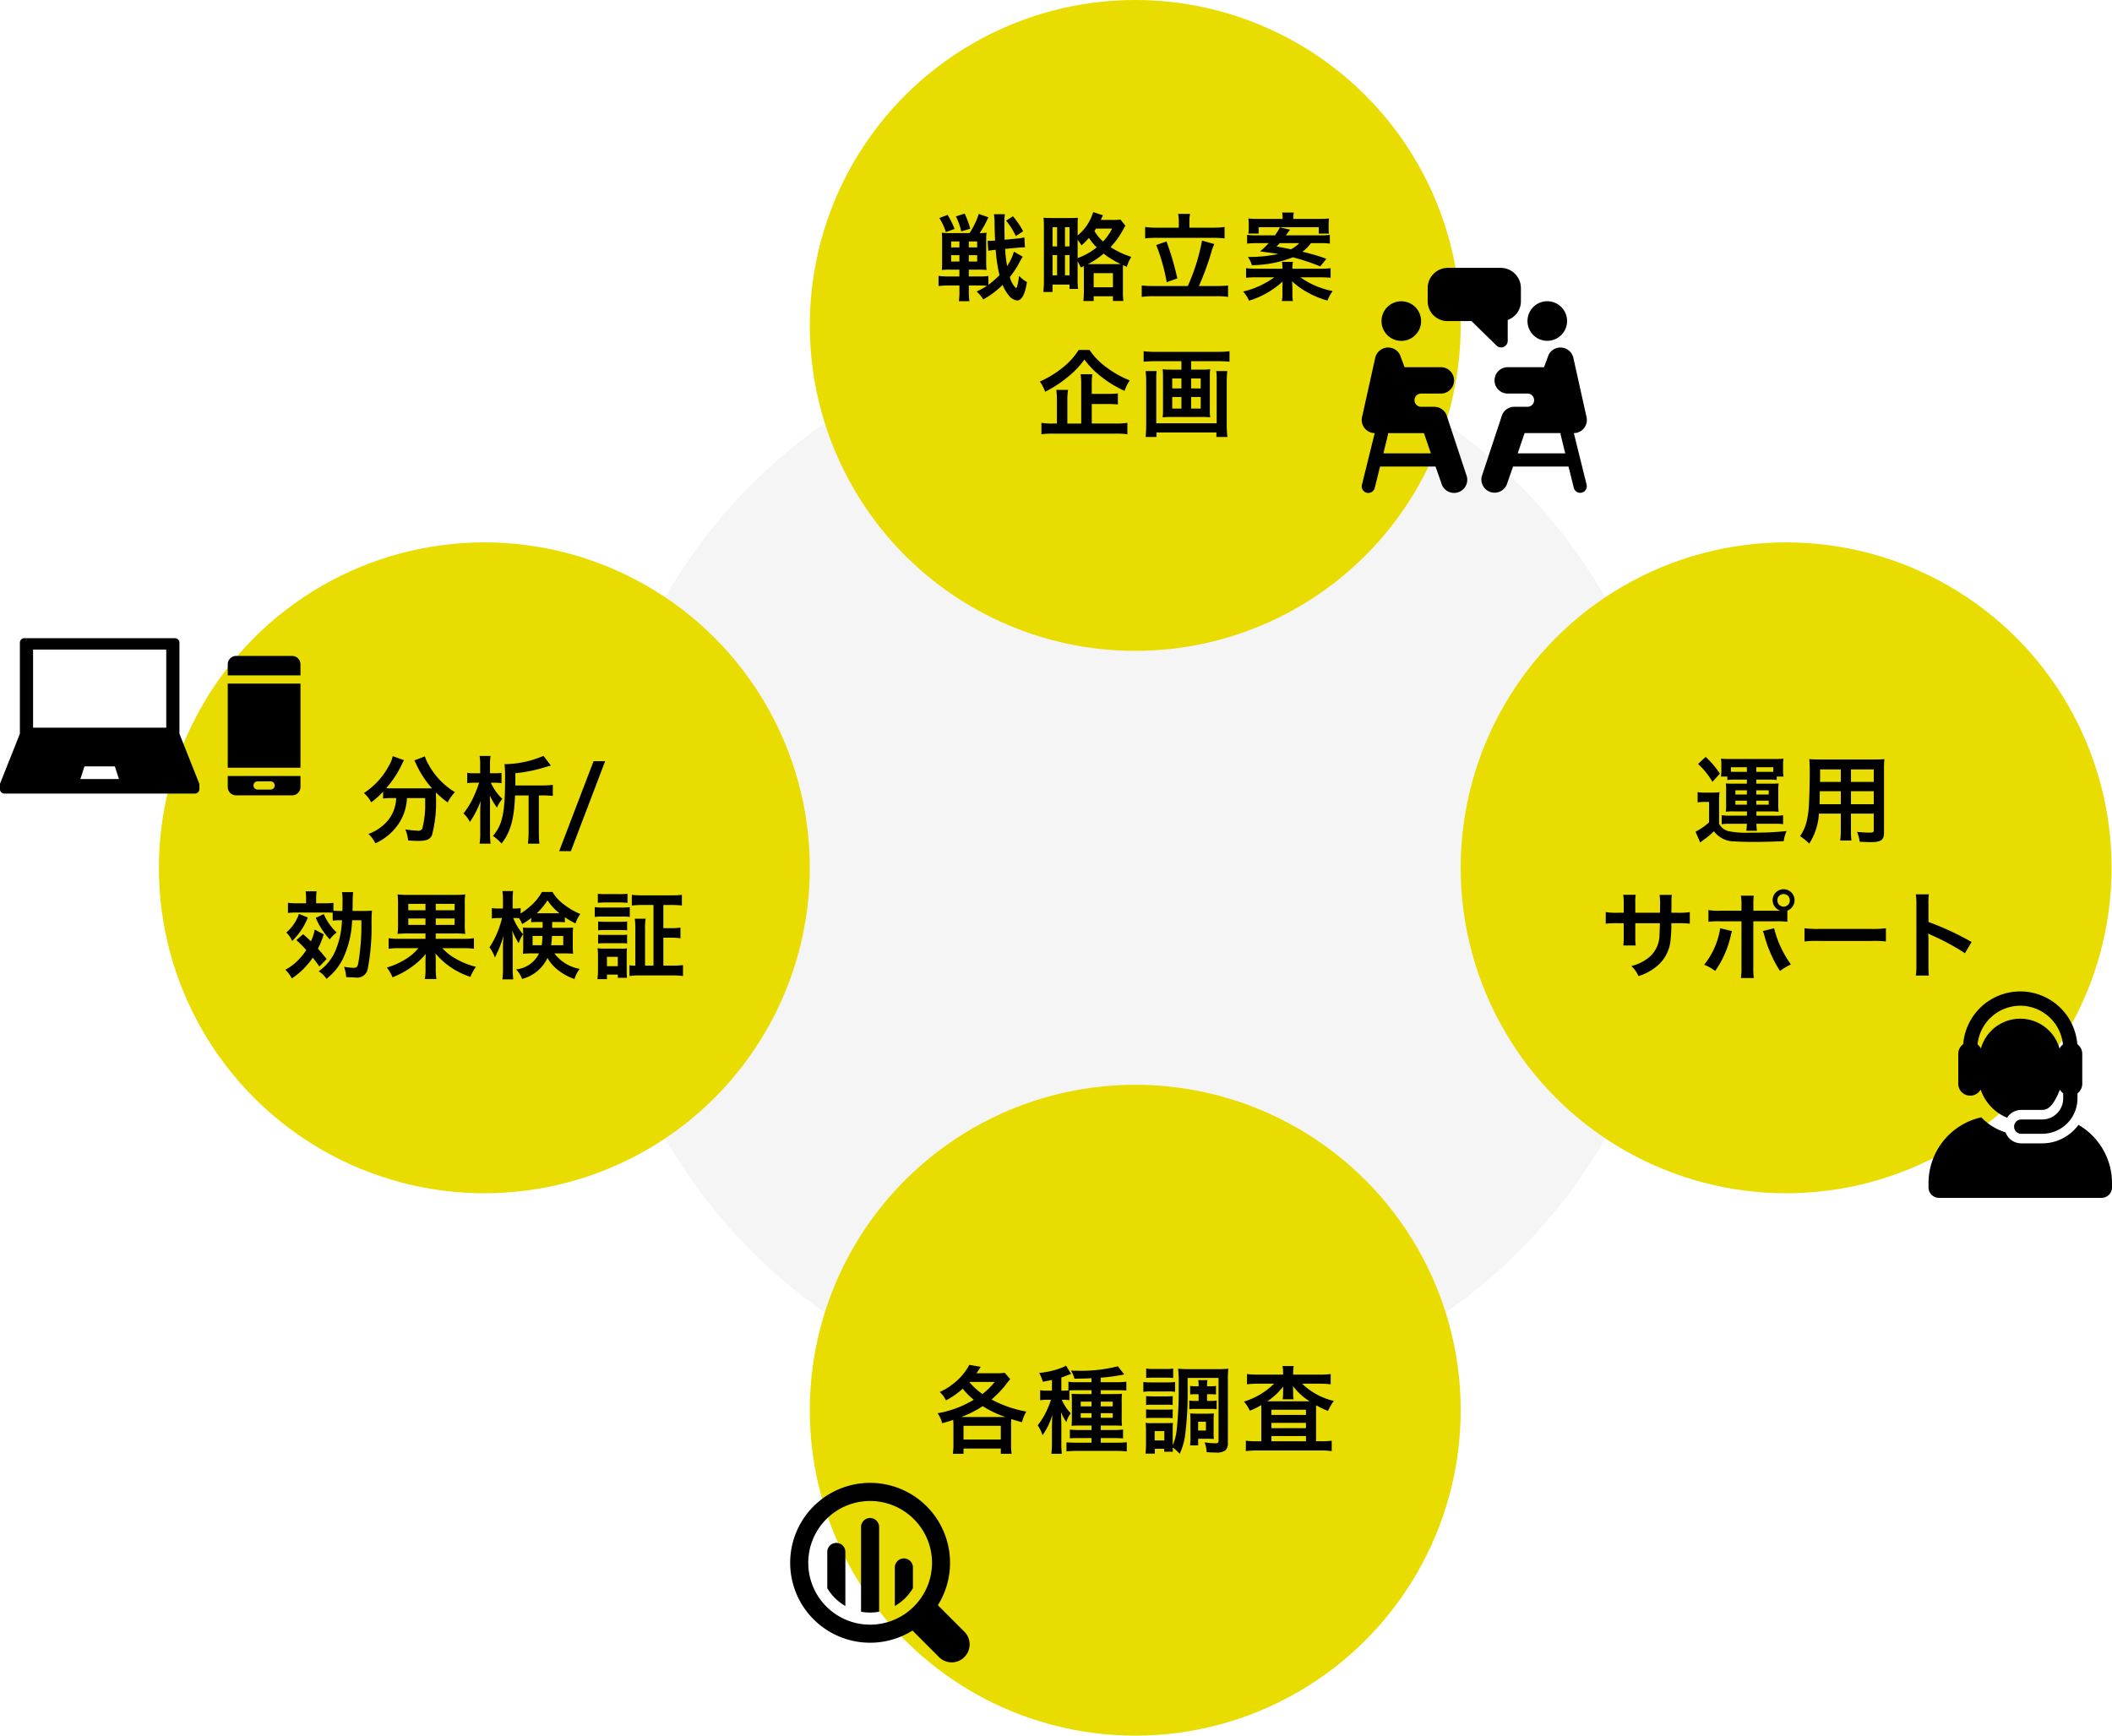 <svg id="img-community_01.svg" xmlns="http://www.w3.org/2000/svg" width="311.5" height="256" viewBox="0 0 311.5 256">
  <defs>
    <style>
      .cls-1 {
        opacity: 0.04;
      }

      .cls-2 {
        fill: #e9dc00;
      }

      .cls-3 {
        fill-rule: evenodd;
      }
    </style>
  </defs>
  <circle id="楕円形_530" data-name="楕円形 530" class="cls-1" cx="167.438" cy="128" r="80"/>
  <g id="グループ_21" data-name="グループ 21">
    <circle id="楕円形_519" data-name="楕円形 519" class="cls-2" cx="71.438" cy="128" r="48"/>
    <path id="分析_効果検証" data-name="分析/ 効果検証" class="cls-3" d="M345,1401.71a6.865,6.865,0,0,1-.084.81,5.445,5.445,0,0,1-1.835,3.2,6.647,6.647,0,0,1-2.171,1.28,5.028,5.028,0,0,1,1.023,1.38,8.145,8.145,0,0,0,3.558-3.09,7.4,7.4,0,0,0,1.092-3.58h2.69v0.81a13.732,13.732,0,0,1-.435,3.73,0.745,0.745,0,0,1-.8.26,11.753,11.753,0,0,1-1.695-.18,6.025,6.025,0,0,1,.42,1.64c0.939,0.04,1.163.06,1.443,0.06,1.247,0,1.751-.2,2.059-0.82a19.047,19.047,0,0,0,.589-5.85v-0.48a14.1,14.1,0,0,0,1.736,1.47,6.676,6.676,0,0,1,1.065-1.51,10.855,10.855,0,0,1-3.88-4.06,5.313,5.313,0,0,1-.546-1.22l-1.555.6a5.971,5.971,0,0,1,.294.59,14.141,14.141,0,0,0,2.311,3.52c-0.336.01-.532,0.01-0.868,0.01h-5.155a6.756,6.756,0,0,1-.728-0.03,15.71,15.71,0,0,0,2.255-3.4,3.983,3.983,0,0,1,.378-0.72l-1.681-.6a4.409,4.409,0,0,1-.56,1.42,10.9,10.9,0,0,1-3.684,4.02,4.726,4.726,0,0,1,1.078,1.37,13.6,13.6,0,0,0,1.751-1.56v1a10.177,10.177,0,0,1,1.191-.07H345Zm17.573-1.86v-1.81a21.059,21.059,0,0,0,3.866-.73c1.093-.32,1.093-0.32,1.373-0.39l-1.092-1.43a15.218,15.218,0,0,1-5.449,1.22,2.059,2.059,0,0,1-.3-0.02,18.349,18.349,0,0,1,.085,2.3c0,4.86-.393,6.7-1.793,8.31a6.557,6.557,0,0,1,1.274,1.12c1.331-1.72,1.849-3.59,1.989-7.1h2v5.42a15.466,15.466,0,0,1-.1,1.69h1.695a14.635,14.635,0,0,1-.084-1.69v-5.42h0.392a13.438,13.438,0,0,1,1.667.08v-1.64a12.4,12.4,0,0,1-1.653.09h-3.88Zm-2.913-.4a4.86,4.86,0,0,1,.868.07v-1.54a3.993,3.993,0,0,1-.882.07h-0.813v-1.26a6.776,6.776,0,0,1,.084-1.29H357.3a8.037,8.037,0,0,1,.085,1.29v1.26h-0.911a4.432,4.432,0,0,1-1-.07v1.54a4.961,4.961,0,0,1,.939-0.07h0.812a17.352,17.352,0,0,1-.77,1.99,11.194,11.194,0,0,1-1.541,2.54,4.089,4.089,0,0,1,.953,1.26,14.2,14.2,0,0,0,1.583-3.08c-0.056,1.06-.056,1.06-0.056,1.92v2.84a8.793,8.793,0,0,1-.1,1.51h1.625a11.133,11.133,0,0,1-.084-1.52v-3.49c0-.87-0.014-1.75-0.028-2.08a11.068,11.068,0,0,0,1.051,1.78,4.786,4.786,0,0,1,.8-1.29,7.289,7.289,0,0,1-1.695-2.38h0.7Zm14.448-3.18-5.071,13.27h1.723l5.057-13.27h-1.709ZM337,1419.73a12.57,12.57,0,0,1-.98,4.53,7.126,7.126,0,0,1-2.452,3,3.6,3.6,0,0,1,1.149,1.12,8.782,8.782,0,0,0,2.451-3.03,14.613,14.613,0,0,0,1.331-5.62h1.359a33.431,33.431,0,0,1-.407,6.06c-0.14.85-.238,0.96-0.8,0.96a10.442,10.442,0,0,1-1.345-.15,5.075,5.075,0,0,1,.308,1.51q0.61,0.06,1.345.06a1.56,1.56,0,0,0,1.835-1.25,32.394,32.394,0,0,0,.56-6.96c0.014-.88.028-1.26,0.07-1.65a11.144,11.144,0,0,1-1.428.05h-1.443c0.014-.28.014-0.6,0.028-1.54a9.956,9.956,0,0,1,.07-1.23H337a6.675,6.675,0,0,1,.084,1.27c0,0.45,0,.87-0.028,1.5h-0.266a8.877,8.877,0,0,1-1.051-.04v-1.16a9.68,9.68,0,0,1-1.386.07h-1.163v-0.61a7.178,7.178,0,0,1,.07-1.16h-1.625a6.741,6.741,0,0,1,.07,1.16v0.61h-1.3a9.982,9.982,0,0,1-1.372-.07v1.5a9.209,9.209,0,0,1,1.316-.07h4.161c0.518,0,.9.01,1.12,0.02v1.18a7.452,7.452,0,0,1,1.149-.06H337Zm-6.724,2.93a16.692,16.692,0,0,1,1.457,1.47,9.151,9.151,0,0,1-1.723,1.98,7.531,7.531,0,0,1-1.358.92,5.282,5.282,0,0,1,.952,1.28,11.008,11.008,0,0,0,3.082-3.06,16.274,16.274,0,0,1,.98,1.31l1.065-1.11c-0.588-.74-0.8-0.98-1.275-1.53a12.326,12.326,0,0,0,.855-2.11l-1.331-.7a6.914,6.914,0,0,1-.56,1.73c-0.449-.43-0.6-0.57-1.149-1.05Zm0.379-3.86a6.231,6.231,0,0,1-1.863,2.74,3.646,3.646,0,0,1,.854,1.25,9.544,9.544,0,0,0,2.311-3.46Zm2.479,0.58a11.3,11.3,0,0,0,2.059,3.18,4.908,4.908,0,0,1,1.023-1.02,8.277,8.277,0,0,1-1.905-2.72Zm16.182,2.3v0.79h-3.866a8.72,8.72,0,0,1-1.569-.09v1.56a11.339,11.339,0,0,1,1.569-.09h2.815a7.189,7.189,0,0,1-1.9,1.64,11.263,11.263,0,0,1-2.745,1.22,6.239,6.239,0,0,1,.84,1.44,13.469,13.469,0,0,0,2.69-1.44,11.81,11.81,0,0,0,2.213-2c-0.028.42-.028,0.42-0.042,0.96v1.22a7.539,7.539,0,0,1-.1,1.51h1.709a9.441,9.441,0,0,1-.1-1.52v-1.22c0-.16,0-0.34-0.014-0.55-0.014-.28-0.014-0.28-0.014-0.46a11.207,11.207,0,0,0,5.14,3.43,7.137,7.137,0,0,1,.813-1.48,11.385,11.385,0,0,1-3.026-1.22,7.414,7.414,0,0,1-1.919-1.53h3.068a12.019,12.019,0,0,1,1.583.09v-1.56a10.086,10.086,0,0,1-1.6.09h-4.034v-0.79h2.661a13.093,13.093,0,0,1,1.695.07,10.41,10.41,0,0,1-.07-1.6v-2.63a10.41,10.41,0,0,1,.07-1.6,12.246,12.246,0,0,1-1.681.07h-6.639a11.782,11.782,0,0,1-1.667-.07,9.87,9.87,0,0,1,.07,1.49v2.74a11,11,0,0,1-.07,1.6,13.347,13.347,0,0,1,1.695-.07h2.423Zm0-4.37v0.95h-2.536v-0.95h2.536Zm1.513,0h2.787v0.95h-2.787v-0.95Zm-1.513,2.16v0.95h-2.536v-0.95h2.536Zm1.513,0h2.787v0.95h-2.787v-0.95Zm15.768,0.52v0.86H364.89a9.177,9.177,0,0,1-1.2-.04c0.028,0.35.042,0.58,0.042,0.97v2c0,0.32-.014.53-0.042,0.9a11.857,11.857,0,0,1,1.288-.06h1.093a4.229,4.229,0,0,1-3.39,2.36,4.04,4.04,0,0,1,.883,1.41,5.759,5.759,0,0,0,3.754-3.1,5.6,5.6,0,0,0,1.176,1.48,8.194,8.194,0,0,0,2.8,1.63,4.372,4.372,0,0,1,.77-1.49,6.028,6.028,0,0,1-3.74-2.29h1.443a12.084,12.084,0,0,1,1.317.06c-0.028-.39-0.042-0.59-0.042-1.07v-1.72c0-.36.014-0.66,0.042-1.08-0.365.03-.659,0.04-1.233,0.04H368v-0.86h0.742a10.928,10.928,0,0,1,1.135.04v-0.74a12.944,12.944,0,0,0,1.555.91,5.379,5.379,0,0,1,.728-1.39,9.72,9.72,0,0,1-2.465-1.44,6.2,6.2,0,0,1-1.653-1.81h-1.555a7.349,7.349,0,0,1-1.639,2.04,10.517,10.517,0,0,1-1.5,1.14v-0.8a4,4,0,0,1-.756.06h-0.42v-1.11a10.161,10.161,0,0,1,.07-1.46H360.66a9.243,9.243,0,0,1,.084,1.47v1.1h-0.7a5.613,5.613,0,0,1-.939-0.06v1.53a5.729,5.729,0,0,1,.939-0.06h0.56a13.641,13.641,0,0,1-1.849,4.33,5.036,5.036,0,0,1,.8,1.5c0.337-.7.533-1.12,0.589-1.28a15.5,15.5,0,0,0,.686-1.97c-0.056.67-.084,1.37-0.084,1.83v2.9a14.306,14.306,0,0,1-.084,1.73h1.6a13.967,13.967,0,0,1-.084-1.73v-3.62c0-.83-0.028-1.45-0.07-1.87a10.727,10.727,0,0,0,.952,1.89,6.11,6.11,0,0,1,.645-1.33,8.2,8.2,0,0,1-1.443-2.38h0.364a4.5,4.5,0,0,1,.49.02,6,6,0,0,1,.463.86,10,10,0,0,0,1.33-.89v0.63c0.378-.03.575-0.04,1.135-0.04h0.56Zm-0.028,2.06a8.886,8.886,0,0,1-.112,1.37h-1.345v-1.37h1.457Zm3.068,0v1.37h-1.793a10.556,10.556,0,0,0,.126-1.37h1.667Zm-3.6-3.35h-0.308a9.3,9.3,0,0,0,1.583-1.91,8.015,8.015,0,0,0,1.764,1.91h-3.039Zm16.9,7.73H381.7v-5.38a8.883,8.883,0,0,1,.084-1.54h-1.6a9.666,9.666,0,0,1,.084,1.54v5.38a4.353,4.353,0,0,1-.868-0.06v1.59a10.4,10.4,0,0,1,1.569-.09h4.748a11.849,11.849,0,0,1,1.583.09v-1.61a14.273,14.273,0,0,1-1.555.08H384.4v-4.12h1.148a7.279,7.279,0,0,1,1.373.09v-1.59a7.188,7.188,0,0,1-1.373.09H384.4v-3.42h1.134a13.788,13.788,0,0,1,1.6.08v-1.58a11.819,11.819,0,0,1-1.611.08h-4.16a11.828,11.828,0,0,1-1.611-.08v1.58a14.247,14.247,0,0,1,1.611-.08h1.583v8.95Zm-8.209-9.26a9.063,9.063,0,0,1,1.163-.06h2.045a9.294,9.294,0,0,1,1.177.06v-1.34a9.308,9.308,0,0,1-1.177.05H375.9a9.209,9.209,0,0,1-1.163-.05v1.34Zm-0.448,2.07a8.88,8.88,0,0,1,1.121-.05h2.983a6.756,6.756,0,0,1,1.065.05v-1.44a7.648,7.648,0,0,1-1.121.06h-2.927a6.78,6.78,0,0,1-1.121-.07v1.45Zm0.5,1.98a7.553,7.553,0,0,1,.925-0.04h2.451a7.617,7.617,0,0,1,.9.04v-1.3a8.872,8.872,0,0,1-.9.04h-2.451c-0.462,0-.644-0.02-0.925-0.04v1.3Zm0,1.95a7.133,7.133,0,0,1,.911-0.05h2.437a4.92,4.92,0,0,1,.925.05v-1.31a6.625,6.625,0,0,1-.9.04h-2.451a7.408,7.408,0,0,1-.925-0.04v1.31Zm1.3,5.25v-0.67h1.6v0.47h1.359a9.377,9.377,0,0,1-.042-1.09v-2.24a8.822,8.822,0,0,1,.042-1.01,5.222,5.222,0,0,1-.939.04H375.77a9.146,9.146,0,0,1-1.079-.05,6.491,6.491,0,0,1,.07,1.1v2.08a10.433,10.433,0,0,1-.084,1.37h1.415Zm0-3.29h1.6v1.38h-1.6v-1.38Z" transform="translate(-286.562 -1284)"/>
    <path id="pc_sp" data-name="pc+sp" class="cls-3" d="M329.647,1401.31h-8.264a1.23,1.23,0,0,1-1.229-1.23v-1.62h10.722v1.62A1.23,1.23,0,0,1,329.647,1401.31Zm-3.168-2.06h-1.928a0.605,0.605,0,1,0,0,1.21h1.928A0.605,0.605,0,1,0,326.479,1399.25Zm-6.325-14.42h10.722v12.41H320.154v-12.41Zm0-2.85a1.23,1.23,0,0,1,1.229-1.23h8.264a1.23,1.23,0,0,1,1.229,1.23v1.63H320.154v-1.63Zm-4.186,18.41a0.664,0.664,0,0,1-.662.66H287.215a0.664,0.664,0,0,1-.662-0.66v-0.63h0a0.813,0.813,0,0,1,.012-0.12,0.038,0.038,0,0,1,0-.02,0.545,0.545,0,0,1,.029-0.1l2.9-7.29v-13.44a0.657,0.657,0,0,1,.662-0.66h22.209a0.657,0.657,0,0,1,.662.66v13.44l2.873,7.23a0.651,0.651,0,0,1,.072.3c0,0.01,0,.02,0,0.03v0.6Zm-11.86-1.48-0.606-1.87H299.02l-0.606,1.87h5.694Zm6.974-19.1H291.44v11.52h19.642v-11.52Z" transform="translate(-286.562 -1284)"/>
  </g>
  <g id="グループ_20" data-name="グループ 20">
    <circle id="楕円形_519-2" data-name="楕円形 519" class="cls-2" cx="167.438" cy="208" r="48"/>
    <path id="シェイプ_566" data-name="シェイプ 566" class="cls-3" d="M428.784,1524.66a2.645,2.645,0,1,1-3.741,3.74l-2.609-2.61-1.286-1.29a11.789,11.789,0,1,1,3.74-3.74l1.287,1.29Zm-7.442-16.6a9.121,9.121,0,1,0,0,12.9A9.088,9.088,0,0,0,421.342,1508.06Zm-2.8,12.82v-5.72a1.335,1.335,0,0,1,2.669,0v3.09a7.422,7.422,0,0,1-1.126,1.45A7.5,7.5,0,0,1,418.541,1520.88Zm-4.983.84V1509.2a1.335,1.335,0,0,1,2.669,0v12.52A7.048,7.048,0,0,1,413.558,1521.72Zm-4.983-3.47v-5.31a1.335,1.335,0,1,1,2.669,0v7.94a7.5,7.5,0,0,1-1.543-1.18A7.422,7.422,0,0,1,408.575,1518.25Z" transform="translate(-286.562 -1284)"/>
    <path id="各種調査_" data-name="各種調査 " class="cls-3" d="M427.187,1497.05a10.159,10.159,0,0,1-.084,1.38h1.569v-0.77h5.5v0.77h1.6a7.909,7.909,0,0,1-.084-1.37v-2.83a8.947,8.947,0,0,1,.028-0.92c0.448,0.14.756,0.23,1.569,0.46a6.457,6.457,0,0,1,.644-1.57,17.25,17.25,0,0,1-5.127-1.78,15.7,15.7,0,0,0,1.948-1.99c0.5-.66.6-0.77,0.812-1.01l-0.812-.94a6.989,6.989,0,0,1-1.233.07h-2.942c0.21-.29.322-0.46,0.631-0.95l-1.681-.29a8.49,8.49,0,0,1-2.312,2.74,8.867,8.867,0,0,1-2.045,1.26,3.836,3.836,0,0,1,.911,1.24,11.46,11.46,0,0,0,2.479-1.73,10.1,10.1,0,0,0,1.625,1.64,15.379,15.379,0,0,1-5.337,1.99,4.021,4.021,0,0,1,.673,1.47c0.8-.22,1.036-0.29,1.638-0.5,0.014,0.31.028,0.53,0.028,0.81v2.82Zm2.354-9.22h3.726a9.949,9.949,0,0,1-1.807,1.78,9.507,9.507,0,0,1-1.933-1.77Zm5.042,5.17h-6.247a15.346,15.346,0,0,0,3.166-1.6,15.184,15.184,0,0,0,3.348,1.6h-0.267Zm-5.911,1.3h5.5v2.03h-5.5v-2.03Zm15.606-5.22c0.295-.02.771-0.03,1.2-0.03h2.073v0.57h-1.639c-0.644,0-.952-0.01-1.3-0.04a11.925,11.925,0,0,1,.042,1.2v2.19c0,0.66-.014.97-0.042,1.33a11.46,11.46,0,0,1,1.19-.04h1.751v0.66h-1.807a11.43,11.43,0,0,1-1.387-.06v1.29c0.407-.03.729-0.04,1.373-0.04h1.821v0.68h-2.171c-0.658,0-1.2-.02-1.527-0.05v1.34a11.883,11.883,0,0,1,1.555-.08h5.757a12.7,12.7,0,0,1,1.583.08v-1.36a12.238,12.238,0,0,1-1.513.07h-2.325v-0.68h1.9c0.5,0,.924.01,1.387,0.05v-1.31a9.08,9.08,0,0,1-1.387.07h-1.9v-0.66h1.933c0.588,0,.84.01,1.2,0.04a10.514,10.514,0,0,1-.042-1.3v-2.24a8.679,8.679,0,0,1,.042-1.18c-0.365.03-.673,0.04-1.345,0.04h-1.793v-0.57h2.479a11.94,11.94,0,0,1,1.3.05v-1.31a10.8,10.8,0,0,1-1.4.08h-2.381v-0.67a27.154,27.154,0,0,0,3.04-.39l0.42-.09-0.925-1.2a21.757,21.757,0,0,1-5.8.66c-0.182,0-.588,0-1.12-0.02a4.659,4.659,0,0,1,.518,1.19c1.246-.01,1.751-0.03,2.507-0.07v0.59h-2.1a7.875,7.875,0,0,1-1.3-.07v1.29c-0.238.01-.434,0.03-0.756,0.03H443.1v-1.95c0.434-.14.546-0.18,0.686-0.24,0.364-.14.658-0.25,0.757-0.28l-0.757-1.23a4.069,4.069,0,0,1-.518.27,12.239,12.239,0,0,1-3.432.81,6.564,6.564,0,0,1,.532,1.3c0.687-.13.939-0.17,1.345-0.27v1.59h-0.7a6.7,6.7,0,0,1-1.037-.07v1.48a6.335,6.335,0,0,1,1.009-.07h0.588a11.405,11.405,0,0,1-.574,1.47,10.459,10.459,0,0,1-1.387,2.3,5.174,5.174,0,0,1,.714,1.46,10.241,10.241,0,0,0,1.457-3.04c-0.028.38-.042,0.54-0.042,0.88-0.014.36-.014,0.36-0.028,1.04v2.21a14.264,14.264,0,0,1-.084,1.65h1.541a13.09,13.09,0,0,1-.07-1.66v-2.75c0-.11-0.014-0.29-0.014-0.52,0-.18-0.014-0.33-0.014-0.45a7.619,7.619,0,0,0-.042-0.82,7.818,7.818,0,0,0,.8,1.52,4.219,4.219,0,0,1,.658-1.3,6.414,6.414,0,0,1-1.316-1.99h0.21a5.758,5.758,0,0,1,.9.06v-1.44Zm3.278,1.66v0.69h-1.6v-0.69h1.6Zm0,1.7v0.68h-1.6v-0.68h1.6Zm1.359,0.68v-0.68h1.765v0.68h-1.765Zm0-1.69v-0.69h1.765v0.69h-1.765Zm14.432-1.79v0.99H462.8a4.085,4.085,0,0,1-.827-0.06v1.29a5.066,5.066,0,0,1,.827-0.05h2.367a4.848,4.848,0,0,1,.841.05v-1.29a4.141,4.141,0,0,1-.855.06h-0.56v-0.99h0.462a6.581,6.581,0,0,1,.854.04v-1.26a5.314,5.314,0,0,1-.854.05h-0.462a4.783,4.783,0,0,1,.056-0.91h-1.359a4.988,4.988,0,0,1,.056.91h-0.42a5.747,5.747,0,0,1-.827-0.05v1.26a6.648,6.648,0,0,1,.841-0.04h0.406Zm-1.625-2.4h4.567v9.29c0,0.29-.1.35-0.589,0.35a10.423,10.423,0,0,1-1.47-.14,4.929,4.929,0,0,1,.308,1.45c0.56,0.03.84,0.05,1.288,0.05a2.261,2.261,0,0,0,1.443-.3,1.314,1.314,0,0,0,.392-1.08v-9.4a12.19,12.19,0,0,1,.07-1.58,12.726,12.726,0,0,1-1.47.06h-4.455a13.918,13.918,0,0,1-1.485-.06,20.092,20.092,0,0,1,.084,2.55,52.792,52.792,0,0,1-.294,6.5,7.257,7.257,0,0,1-.588,2.23v-2.29a7.122,7.122,0,0,1,.042-0.99c-0.182.01-.182,0.01-0.84,0.03h-2.242a5.582,5.582,0,0,1-.952-0.04,8.607,8.607,0,0,1,.056,1.09v2.07c0,0.45-.028.95-0.07,1.37h1.373v-0.71h1.386v0.43h1.289a3.786,3.786,0,0,1-.042-0.61,5.414,5.414,0,0,1,1.037.92,9.721,9.721,0,0,0,.77-2.56,48.412,48.412,0,0,0,.392-7.09v-1.54Zm-4.86,7.84h1.428v1.38h-1.428v-1.38Zm-1.247-7.84c0.336-.03.63-0.04,1.135-0.04h1.708c0.5,0,.757.01,1.135,0.04v-1.39a5.819,5.819,0,0,1-1.135.07H456.75a5.736,5.736,0,0,1-1.135-.07v1.39Zm-0.42,2.05a7.34,7.34,0,0,1,1.134-.06h2.48a5.558,5.558,0,0,1,1.064.06v-1.45a7.862,7.862,0,0,1-1.134.06h-2.41a8.416,8.416,0,0,1-1.134-.06v1.45Zm0.406,1.94a6.647,6.647,0,0,1,.882-0.04h2.186a6.444,6.444,0,0,1,.854.04v-1.31a8.12,8.12,0,0,1-.854.04h-2.186c-0.434,0-.616-0.02-0.882-0.04v1.31Zm0,1.95a6.783,6.783,0,0,1,.882-0.04h2.158a6.647,6.647,0,0,1,.882.04v-1.3a8.219,8.219,0,0,1-.868.04h-2.172c-0.434,0-.616-0.02-0.882-0.04v1.3Zm9.959,0.21a7.772,7.772,0,0,1,.042-0.92c-0.224.02-.476,0.04-0.938,0.04h-1.625c-0.406,0-.644-0.02-0.939-0.04a8.929,8.929,0,0,1,.042.96v2.61a7.964,7.964,0,0,1-.056,1.15h1.191v-0.98h1.387c0.042,0,.154,0,0.336.01,0.07,0,.154,0,0.294.01a1.524,1.524,0,0,1,.308.02,4.8,4.8,0,0,1-.042-0.75v-2.11Zm-2.283.31h1.149v1.3h-1.149v-1.3Zm12.529-6.95h-3.642a14.007,14.007,0,0,1-1.681-.08v1.51a11.921,11.921,0,0,1,1.569-.09h2.423a10.8,10.8,0,0,1-4.44,2.64,6,6,0,0,1,.868,1.34,11.861,11.861,0,0,0,1.681-.82c0.014,0.28.014,0.36,0.014,0.77v4.56h-0.714a11.281,11.281,0,0,1-1.569-.08v1.53a12.486,12.486,0,0,1,1.667-.09h9.343a12.134,12.134,0,0,1,1.653.09v-1.53a10.616,10.616,0,0,1-1.541.08h-0.771v-4.44c0-.42,0-0.42.014-0.88a10.677,10.677,0,0,0,1.751.84,8.278,8.278,0,0,1,.855-1.47,9.881,9.881,0,0,1-4.665-2.54h2.62a12.3,12.3,0,0,1,1.582.09v-1.51a13.517,13.517,0,0,1-1.582.08H477.29v-0.18a5.4,5.4,0,0,1,.084-1.08h-1.652a4.824,4.824,0,0,1,.084,1.08v0.18Zm0,2.73a5.137,5.137,0,0,1-.07.91h1.624a4.047,4.047,0,0,1-.07-0.89v-0.31c0-.1-0.014-0.35-0.028-0.76a8.805,8.805,0,0,0,2.466,2.26H473.48a9.807,9.807,0,0,0,2.34-2.19c-0.014.45-.014,0.69-0.014,0.69v0.29Zm-1.723,2.45h5.1v0.77h-5.1v-0.77Zm0,1.94h5.1v0.78h-5.1v-0.78Zm0,1.94h5.1v0.77h-5.1v-0.77Z" transform="translate(-286.562 -1284)"/>
  </g>
  <g id="グループ_19" data-name="グループ 19">
    <circle id="楕円形_519-3" data-name="楕円形 519" class="cls-2" cx="263.438" cy="128" r="48"/>
    <path id="シェイプ_565" data-name="シェイプ 565" class="cls-3" d="M596.518,1460.68H572.545a1.543,1.543,0,0,1-1.545-1.54v-0.63a9.946,9.946,0,0,1,7.79-9.71,8.185,8.185,0,0,0,2.326,1.72,7.437,7.437,0,0,0,1.246.5,2.457,2.457,0,0,0,2.316,1.62h3.084a6.622,6.622,0,0,0,5.352-2.73,9.942,9.942,0,0,1,4.95,8.6v0.63A1.543,1.543,0,0,1,596.518,1460.68Zm-3.546-15.42v0.75a5.22,5.22,0,0,1-5.21,5.22h-3.084a1.055,1.055,0,1,1,0-2.11h3.084a3.1,3.1,0,0,0,3.1-3.11v-0.75a1.769,1.769,0,0,1-.486-0.56,9.166,9.166,0,0,1-.771,1.63,3.407,3.407,0,0,1-1,1.15,1.734,1.734,0,0,1-.845.23h-3.084a2.465,2.465,0,0,0-2.086,1.15,6.851,6.851,0,0,1-3.872-4.08l-0.007-.02-0.024-.06a1.76,1.76,0,0,1-3.3-.85v-4.41a1.758,1.758,0,0,1,.731-1.43,8.439,8.439,0,0,1,16.826,0,1.76,1.76,0,0,1,.73,1.43v4.41A1.768,1.768,0,0,1,592.972,1445.26Zm-8.44-12.92a6.342,6.342,0,0,0-6.3,5.71,1.708,1.708,0,0,1,.494.61s0,0,0-.01a6.023,6.023,0,0,1,11.6.01,1.722,1.722,0,0,1,.5-0.61A6.343,6.343,0,0,0,584.532,1432.34Z" transform="translate(-286.562 -1284)"/>
    <path id="運用_サポート" data-name="運用 サポート" class="cls-3" d="M544.212,1398.99v0.6h-1.989a11.137,11.137,0,0,1-1.12-.04,6.314,6.314,0,0,1,.042,1.04v2.11a6.72,6.72,0,0,1-.042,1.03,7.691,7.691,0,0,1,1.12-.05h2v0.63h-2.619a7.685,7.685,0,0,1-1.107-.07v1.33a7.016,7.016,0,0,1,1.121-.07h2.591a7.1,7.1,0,0,1-.084,1.03H545.7a6.743,6.743,0,0,1-.084-1.03h2.774a8.594,8.594,0,0,1,1.162.06v-1.32a5.336,5.336,0,0,1-1.12.07h-2.816v-0.63h2.129c0.434,0,.687.02,1.149,0.05a7.1,7.1,0,0,1-.056-1.03v-2.11a7.337,7.337,0,0,1,.056-1.04,10.89,10.89,0,0,1-1.149.04H545.6v-0.6h1.989a6.94,6.94,0,0,1,1.023.06v-0.51h1.008a4.243,4.243,0,0,1-.07-0.91v-0.84a5.318,5.318,0,0,1,.056-0.89,13.152,13.152,0,0,1-1.33.05h-6.528a12.925,12.925,0,0,1-1.359-.05,6.123,6.123,0,0,1,.056.92v0.87a5.433,5.433,0,0,1-.056.85h0.939v0.51a7.7,7.7,0,0,1,1.036-.06h1.849Zm0-1.15h-1.919c-0.182,0-.28,0-0.434-0.01v-0.67h2.353v0.68Zm1.387,0v-0.68h2.507v0.68H545.6Zm-1.387,2.73v0.62h-1.695v-0.62h1.695Zm1.387,0h1.835v0.62H545.6v-0.62Zm-1.387,1.53v0.59h-1.695v-0.59h1.695Zm1.387,0h1.835v0.59H545.6v-0.59Zm-8.587-5.42a11.419,11.419,0,0,1,2.116,2.63l1.106-1.2a14.259,14.259,0,0,0-2.1-2.47Zm-0.07,5.67a6.122,6.122,0,0,1,.953-0.07h0.742v3.01a8.7,8.7,0,0,1-2,1.38l0.687,1.59c0.154-.12.294-0.23,0.406-0.32a12.362,12.362,0,0,0,1.625-1.33,3.724,3.724,0,0,0,2.983,1.49c0.575,0.04,1.765.08,2.606,0.08,1.625,0,2.8-.03,4.692-0.11a5.946,5.946,0,0,1,.42-1.49,45.454,45.454,0,0,1-5.28.23,13.371,13.371,0,0,1-3.236-.21,2.114,2.114,0,0,1-1.429-1.1v-3.13a14.1,14.1,0,0,1,.056-1.53,5.879,5.879,0,0,1-1.064.07h-1.037a6.1,6.1,0,0,1-1.121-.07v1.51Zm21.12,1.66v2.31a11.559,11.559,0,0,1-.084,1.65h1.653a12.325,12.325,0,0,1-.07-1.67v-2.29h3.361v2.45c0,0.29-.126.35-0.7,0.35-0.448,0-1.065-.04-1.765-0.11a5.56,5.56,0,0,1,.392,1.45c0.42,0.03,1.135.06,1.569,0.06,1.6,0,2.017-.3,2.017-1.46v-9.2a15.659,15.659,0,0,1,.056-1.58c-0.434.04-.826,0.05-1.611,0.05h-7.858c-0.756,0-1.121-.01-1.611-0.05a18.843,18.843,0,0,1,.07,2.03c0,1.65-.056,3.64-0.126,4.82a14.275,14.275,0,0,1-.28,2.14,6.392,6.392,0,0,1-1.023,2.37,8.223,8.223,0,0,1,1.359,1.1,9.356,9.356,0,0,0,1.429-4.42h3.222Zm0-1.39h-3.124c0-.28,0-0.38.014-1.04,0-.19.014-0.47,0.014-0.88h3.1v1.92Zm1.5,0v-1.92h3.361v1.92h-3.361Zm-1.5-3.29h-3.068l0.014-.39v-1.45h3.054v1.84Zm1.5,0v-1.84h3.361v1.84h-3.361Zm-31.809,19.3v-1.45a6.961,6.961,0,0,1,.056-1.2h-1.835a7.471,7.471,0,0,1,.07,1.25v1.4h-0.827a10.291,10.291,0,0,1-1.821-.1v1.71a13.53,13.53,0,0,1,1.793-.07h0.855v2.07a9.32,9.32,0,0,1-.056,1.21h1.821a8.721,8.721,0,0,1-.056-1.18v-2.1h3.628c-0.028.96-.028,1.3-0.056,1.62a4.363,4.363,0,0,1-1.485,3.36,6.529,6.529,0,0,1-2.676,1.34,4.106,4.106,0,0,1,1.051,1.48,7.825,7.825,0,0,0,2.732-1.47,5.623,5.623,0,0,0,2.017-4.02,16.947,16.947,0,0,0,.1-2.31H534a13.512,13.512,0,0,1,1.793.07v-1.71a10.277,10.277,0,0,1-1.821.1h-0.9c0.014-.84.014-0.84,0.014-1.7a5.3,5.3,0,0,1,.056-0.94h-1.807a9.024,9.024,0,0,1,.07,1.56V1418l-0.014.63h-3.642Zm17.413-.3v-0.74a10.962,10.962,0,0,1,.056-1.48H543.33a7.857,7.857,0,0,1,.084,1.44v0.78h-3.082a8.514,8.514,0,0,1-1.793-.1v1.73a11.405,11.405,0,0,1,1.765-.07h3.11v6.78a10.449,10.449,0,0,1-.084,1.58h1.9a10.861,10.861,0,0,1-.07-1.57v-6.79H548.4a11.513,11.513,0,0,1,1.779.07v-1.65a1.65,1.65,0,0,0,1.064-1.53,1.618,1.618,0,1,0-2.1,1.54c-0.336.01-.476,0.01-0.77,0.01h-3.208Zm4.454-2.46a0.908,0.908,0,0,1,.925.91,0.918,0.918,0,1,1-1.835,0A0.9,0.9,0,0,1,549.619,1415.87Zm-9.343,5.04a11.365,11.365,0,0,1-2.367,5.39,6.4,6.4,0,0,1,1.625.91,14.77,14.77,0,0,0,2.353-5.45c0.028-.12.056-0.21,0.056-0.23s0.028-.12.056-0.2Zm6.29,0.42a3.625,3.625,0,0,1,.224.65,18.737,18.737,0,0,0,2.3,5.23,9.765,9.765,0,0,1,1.611-.96,15.545,15.545,0,0,1-2.479-5.34Zm6.144,1.53a15.386,15.386,0,0,1,2.283-.07h7.438a15.4,15.4,0,0,1,2.284.07v-1.95a14.18,14.18,0,0,1-2.27.1h-7.466a14.164,14.164,0,0,1-2.269-.1v1.95Zm18.338,5.03a15.6,15.6,0,0,1-.056-1.56v-3.7a7.208,7.208,0,0,0-.056-0.95c0.112,0.07.154,0.08,0.477,0.24a34.122,34.122,0,0,1,4.958,2.67l0.981-1.65a40.926,40.926,0,0,0-6.36-2.95v-2.61a9.371,9.371,0,0,1,.056-1.47h-1.919a9.01,9.01,0,0,1,.084,1.43v8.98a9.486,9.486,0,0,1-.084,1.57h1.919Z" transform="translate(-286.562 -1284)"/>
  </g>
  <g id="グループ_18" data-name="グループ 18">
    <circle id="楕円形_519-4" data-name="楕円形 519" class="cls-2" cx="167.438" cy="48" r="48"/>
    <path id="戦略立案_企画_" data-name="戦略立案 企画 " class="cls-3" d="M436.106,1321.12a7.578,7.578,0,0,1-1.009,2.13,23.557,23.557,0,0,1-.294-2.54l1.695-.16c0.589-.06.785-0.06,1.107-0.07h0.126l-0.084-1.46a7.337,7.337,0,0,1-1.219.18l-1.695.16c-0.014-.89-0.028-1.73-0.028-2.44a6.462,6.462,0,0,1,.07-1.32h-1.611a9.619,9.619,0,0,1,.084,1.22c0.014,1.02.042,1.92,0.084,2.66-0.336.03-.63,0.04-0.868,0.04h-0.238l0.1,1.47a10.559,10.559,0,0,1,1.093-.15,21.816,21.816,0,0,0,.56,3.74,12.7,12.7,0,0,1-1.639,1.43v-1.3a11.493,11.493,0,0,1-1.429.07h-1.457v-1.01h1.3a12.39,12.39,0,0,1,1.317.05,8.874,8.874,0,0,1-.056-1.24v-2.97a9.721,9.721,0,0,1,.056-1.29,6.674,6.674,0,0,1-1.023.06,14.656,14.656,0,0,0,1.289-2.33l-1.415-.5a11.143,11.143,0,0,1-1.359,2.83h-3.011a6.889,6.889,0,0,1-1.079-.06,11.789,11.789,0,0,1,.042,1.2v3.11a11.293,11.293,0,0,1-.042,1.19,10.219,10.219,0,0,1,1.289-.05h1.3v1.01H426.5a10.75,10.75,0,0,1-1.513-.09v1.5a12.917,12.917,0,0,1,1.541-.08h1.541v0.81a10.046,10.046,0,0,1-.084,1.5h1.554a10.079,10.079,0,0,1-.084-1.49v-0.82h1.457c0.392,0,.8.01,1.219,0.05a12.709,12.709,0,0,1-1.527.84,5.087,5.087,0,0,1,.981,1.17,13.459,13.459,0,0,0,2.857-2.15,5.659,5.659,0,0,0,.9,1.54,1.858,1.858,0,0,0,1.218.76c0.7,0,1.177-.88,1.471-2.72a4.572,4.572,0,0,1-1.163-.91c-0.14,1.15-.308,1.8-0.462,1.8a3.284,3.284,0,0,1-.9-1.63,13.931,13.931,0,0,0,1.583-2.48,1.1,1.1,0,0,0,.112-0.21,3.382,3.382,0,0,0,.2-0.31Zm-8.04-1.51v0.88h-1.219v-0.88h1.219Zm1.386,0h1.233v0.88h-1.233v-0.88Zm-1.386,2.03v0.94h-1.219v-0.94h1.219Zm1.386,0h1.233v0.94h-1.233v-0.94Zm-4.342-5.48a8.611,8.611,0,0,1,.953,2.07l1.288-.46a11.334,11.334,0,0,0-1.036-2.08Zm2.437-.24a9.014,9.014,0,0,1,.785,2.2l1.331-.38a12.45,12.45,0,0,0-.827-2.24Zm9.918,2.19a12.018,12.018,0,0,0-1.5-2.21l-1.009.64a10.821,10.821,0,0,1,1.429,2.28Zm8.945,5.14c0,0.24.014,0.36,0.014,0.63v3a14.515,14.515,0,0,1-.07,1.52h1.513v-0.7h2.843v0.69h1.541a10.317,10.317,0,0,1-.07-1.53v-2.99c0-.38,0-0.55.014-0.76,0.2,0.08.28,0.13,0.561,0.25a5.9,5.9,0,0,1,.658-1.47,12.693,12.693,0,0,1-3.054-1.44,12.655,12.655,0,0,0,2.017-2.89c0.07-.12.1-0.17,0.168-0.28l-0.742-.91a5.913,5.913,0,0,1-1.121.07h-1.764c0.084-.18.1-0.21,0.126-0.28a3.747,3.747,0,0,1,.2-0.4l-1.443-.48a7.094,7.094,0,0,1-2.3,3.45v-1.24c0-.56.014-1.15,0.042-1.37-0.379.03-.7,0.04-1.373,0.04h-2.353c-0.561,0-1.037-.01-1.345-0.04,0.028,0.31.056,0.81,0.056,1.41v7.86a13.232,13.232,0,0,1-.084,1.67H441.8v-1.09h2.507v0.64h1.261a9.669,9.669,0,0,1-.07-1.4v-2.67a5.982,5.982,0,0,1,.462.91Zm-0.91-3.88c0.252,0.32.336,0.45,0.588,0.81a11.882,11.882,0,0,0,1.079-1.09,8.977,8.977,0,0,0,1.148,1.4,9.815,9.815,0,0,1-2.815,1.58v-2.7Zm1.961,3.59h-0.449a12.231,12.231,0,0,0,2.326-1.55,12.87,12.87,0,0,0,2.507,1.53,6.976,6.976,0,0,1-.728.02h-3.656Zm3.123-5.24a7.858,7.858,0,0,1-1.33,1.9,6.054,6.054,0,0,1-1.275-1.55c0.084-.13.126-0.19,0.238-0.35h2.367Zm-8.782-.21h0.672v2.83H441.8v-2.83Zm1.835,0h0.672v2.83h-0.672v-2.83Zm-1.835,4.11h0.672v2.99H441.8v-2.99Zm1.835,0h0.672v2.99h-0.672v-2.99Zm4.23,2.67h2.843v2.08h-2.843v-2.08Zm12.553-6.71h-3.194a11.5,11.5,0,0,1-1.765-.1v1.68a14.424,14.424,0,0,1,1.765-.08h8.138a15.031,15.031,0,0,1,1.807.08v-1.68a12.243,12.243,0,0,1-1.807.1h-3.376v-0.96a5.126,5.126,0,0,1,.1-1.07h-1.764a5.6,5.6,0,0,1,.1,1.09v0.94Zm-3.642,8.61a17.757,17.757,0,0,1-1.821-.08v1.68a12.845,12.845,0,0,1,1.821-.1h9.133a12.458,12.458,0,0,1,1.778.1v-1.68a17.251,17.251,0,0,1-1.778.08h-2.522a41.746,41.746,0,0,0,1.793-4.85,7.43,7.43,0,0,1,.476-1.34l-1.807-.52a29.446,29.446,0,0,1-2.1,6.71h-4.972Zm0.322-6.05a28.312,28.312,0,0,1,1.541,5.48l1.568-.56a43.12,43.12,0,0,0-1.6-5.45Zm24.061-.28a11.089,11.089,0,0,1,1.541.07v-1.29a8.486,8.486,0,0,1-1.429.07h-5.057a1.016,1.016,0,0,0,.154-0.21,1.949,1.949,0,0,0,.182-0.25c0.182-.25.182-0.25,0.28-0.37l-1.5-.35a7.72,7.72,0,0,1-.729,1.18h-2.689a7.994,7.994,0,0,1-1.415-.07v1.29c0.462-.04.924-0.07,1.541-0.07h1.639a10.334,10.334,0,0,1-1.275,1.22c1.933,0.25,2.185.29,2.689,0.38a20.463,20.463,0,0,1-4.048.44h-0.434a3.681,3.681,0,0,1,.588,1.21,16.918,16.918,0,0,0,6.052-1.16,31.191,31.191,0,0,1,4.034,1.34l0.91-1.12a30.933,30.933,0,0,0-3.544-1.04,5.609,5.609,0,0,0,1.261-1.27h1.247Zm-2.97,0a4.926,4.926,0,0,1-1.219.91c-0.868-.18-1.092-0.22-2.129-0.41,0.224-.23.308-0.32,0.463-0.5h2.885Zm-1.008,3.78v-0.1a4.6,4.6,0,0,1,.07-0.91h-1.611a4.785,4.785,0,0,1,.07.91v0.1H471.9a13.528,13.528,0,0,1-1.555-.08v1.41a13.511,13.511,0,0,1,1.583-.07h2.577a12.588,12.588,0,0,1-4.594,2.1,4.51,4.51,0,0,1,.868,1.35,12.865,12.865,0,0,0,4.959-2.83,2.563,2.563,0,0,0-.014.29v0.35c-0.014.23-.014,0.28-0.014,0.45v0.62a5.492,5.492,0,0,1-.084,1.17h1.625a6.772,6.772,0,0,1-.07-1.17v-0.63c0-.18-0.028-0.7-0.042-1.11a11.235,11.235,0,0,0,2.1,1.54,12.9,12.9,0,0,0,3.109,1.3,6.156,6.156,0,0,1,.771-1.4,12.231,12.231,0,0,1-4.763-2.03h2.858c0.7,0,1.148.03,1.6,0.07v-1.41a13.813,13.813,0,0,1-1.6.08h-4.034Zm-4.959-7.35c-0.616,0-1.051-.02-1.541-0.06a7.364,7.364,0,0,1,.056.98v0.45a4.834,4.834,0,0,1-.056.79H472.2v-0.94h8.867v0.95h1.5a6.924,6.924,0,0,1-.042-0.83v-0.4a6.83,6.83,0,0,1,.056-1c-0.462.04-.826,0.06-1.512,0.06h-3.754a4.319,4.319,0,0,1,.07-0.94H475.67a5.7,5.7,0,0,1,.07.94h-3.516Zm-24.637,27.3h2.325a12.8,12.8,0,0,1,1.527.07v-1.63a14.8,14.8,0,0,1-1.541.07h-2.311v-1.39a10.675,10.675,0,0,1,.084-1.51h-1.723a11.786,11.786,0,0,1,.084,1.56v5.71h-2.045v-3.37a9.807,9.807,0,0,1,.1-1.59h-1.723a13.6,13.6,0,0,1,.084,1.6v3.36H441.83a9.669,9.669,0,0,1-1.667-.1v1.68a12.153,12.153,0,0,1,1.793-.09h9.119a12.1,12.1,0,0,1,1.765.09v-1.68a11.513,11.513,0,0,1-1.765.1h-3.488v-2.88Zm-1.933-7.97a10.175,10.175,0,0,1-2.283,2.54,14.825,14.825,0,0,1-3.446,2.12,5.258,5.258,0,0,1,.784,1.5,17.487,17.487,0,0,0,3.488-2.3,12.629,12.629,0,0,0,2.311-2.45,12.559,12.559,0,0,0,2.452,2.51,16.516,16.516,0,0,0,3.459,2.11,6.17,6.17,0,0,1,.771-1.54,14.553,14.553,0,0,1-3.53-2,9.92,9.92,0,0,1-2.4-2.49h-1.611Zm15.159,1.65v1.25h-1.625a8.824,8.824,0,0,1-1.149-.06,7.594,7.594,0,0,1,.057,1.05v5.01a6.832,6.832,0,0,1-.057,1.04,9.431,9.431,0,0,1,1.261-.06h4.525a9.207,9.207,0,0,1,1.232.06,6.652,6.652,0,0,1-.056-1.04v-5.01a7.4,7.4,0,0,1,.056-1.05,8.8,8.8,0,0,1-1.148.06h-1.667v-1.25h3.95c0.574,0,1.2.03,1.709,0.08v-1.54a15.425,15.425,0,0,1-1.723.09h-9.245a14.223,14.223,0,0,1-1.695-.09v1.54c0.574-.05,1.093-0.08,1.723-0.08h3.852Zm0,2.55v1.47h-1.359v-1.47h1.359Zm1.429,0h1.415v1.47h-1.415v-1.47Zm-1.429,2.73v1.71h-1.359v-1.71h1.359Zm1.429,0h1.415v1.71h-1.415v-1.71Zm3.7-3.82a7.093,7.093,0,0,1,.07,1.21v6.49H457.1v-6.46a8.874,8.874,0,0,1,.056-1.24h-1.625a13.576,13.576,0,0,1,.084,1.55v6.3a18.442,18.442,0,0,1-.084,1.87h1.6v-0.66h8.839v0.66h1.625a15.273,15.273,0,0,1-.1-1.88v-6.28a14.559,14.559,0,0,1,.084-1.56H465.94Z" transform="translate(-286.562 -1284)"/>
    <path id="consulting" class="cls-3" d="M490.323,1331.36a2.919,2.919,0,1,0,2.918-2.92A2.914,2.914,0,0,0,490.323,1331.36Zm18.012,3.81a0.966,0.966,0,0,0,.6-0.9v-3.08a2.918,2.918,0,0,0,1.946-2.75v-1.94a2.983,2.983,0,0,0-2.919-2.99h-7.911a2.983,2.983,0,0,0-2.919,2.99v1.94a2.923,2.923,0,0,0,2.919,2.92H503.6l3.671,3.6A0.973,0.973,0,0,0,508.335,1335.17Zm-19.014,12.71-1.887,7.62a0.972,0.972,0,0,0,1.887.47l0.788-3.16h8.18l0.847,2.42a1.945,1.945,0,0,0,3.775-.94l-2.918-8.82a1.937,1.937,0,0,0-1.888-1.47H496.16a0.975,0.975,0,0,1,0-1.95h2.918a1.945,1.945,0,1,0,0-3.89h-5.357l-0.685-1.84a1.954,1.954,0,0,0-3.628.4l-1.946,8.75A1.937,1.937,0,0,0,489.321,1347.88Zm7.264,0.01,1.022,2.98H490.6l0.67-2.75a0.888,0.888,0,0,0,.011-0.23h5.308Zm21.105-16.53a2.919,2.919,0,1,0-2.919,2.91A2.923,2.923,0,0,0,517.69,1331.36Zm2.86,14.11-1.946-8.75a1.954,1.954,0,0,0-3.628-.4l-0.684,1.84h-5.357a1.945,1.945,0,1,0,0,3.89h2.918a0.975,0.975,0,0,1,0,1.95h-1.946a1.935,1.935,0,0,0-1.887,1.47l-2.919,8.82a1.946,1.946,0,0,0,3.776.94l0.847-2.42H517.9l0.789,3.16a0.972,0.972,0,0,0,1.886-.47l-1.887-7.62A1.937,1.937,0,0,0,520.55,1345.47Zm-10.145,5.4,1.022-2.99h5.308a0.967,0.967,0,0,0,.011.24l0.671,2.75h-7.012Z" transform="translate(-286.562 -1284)"/>
  </g>
</svg>

